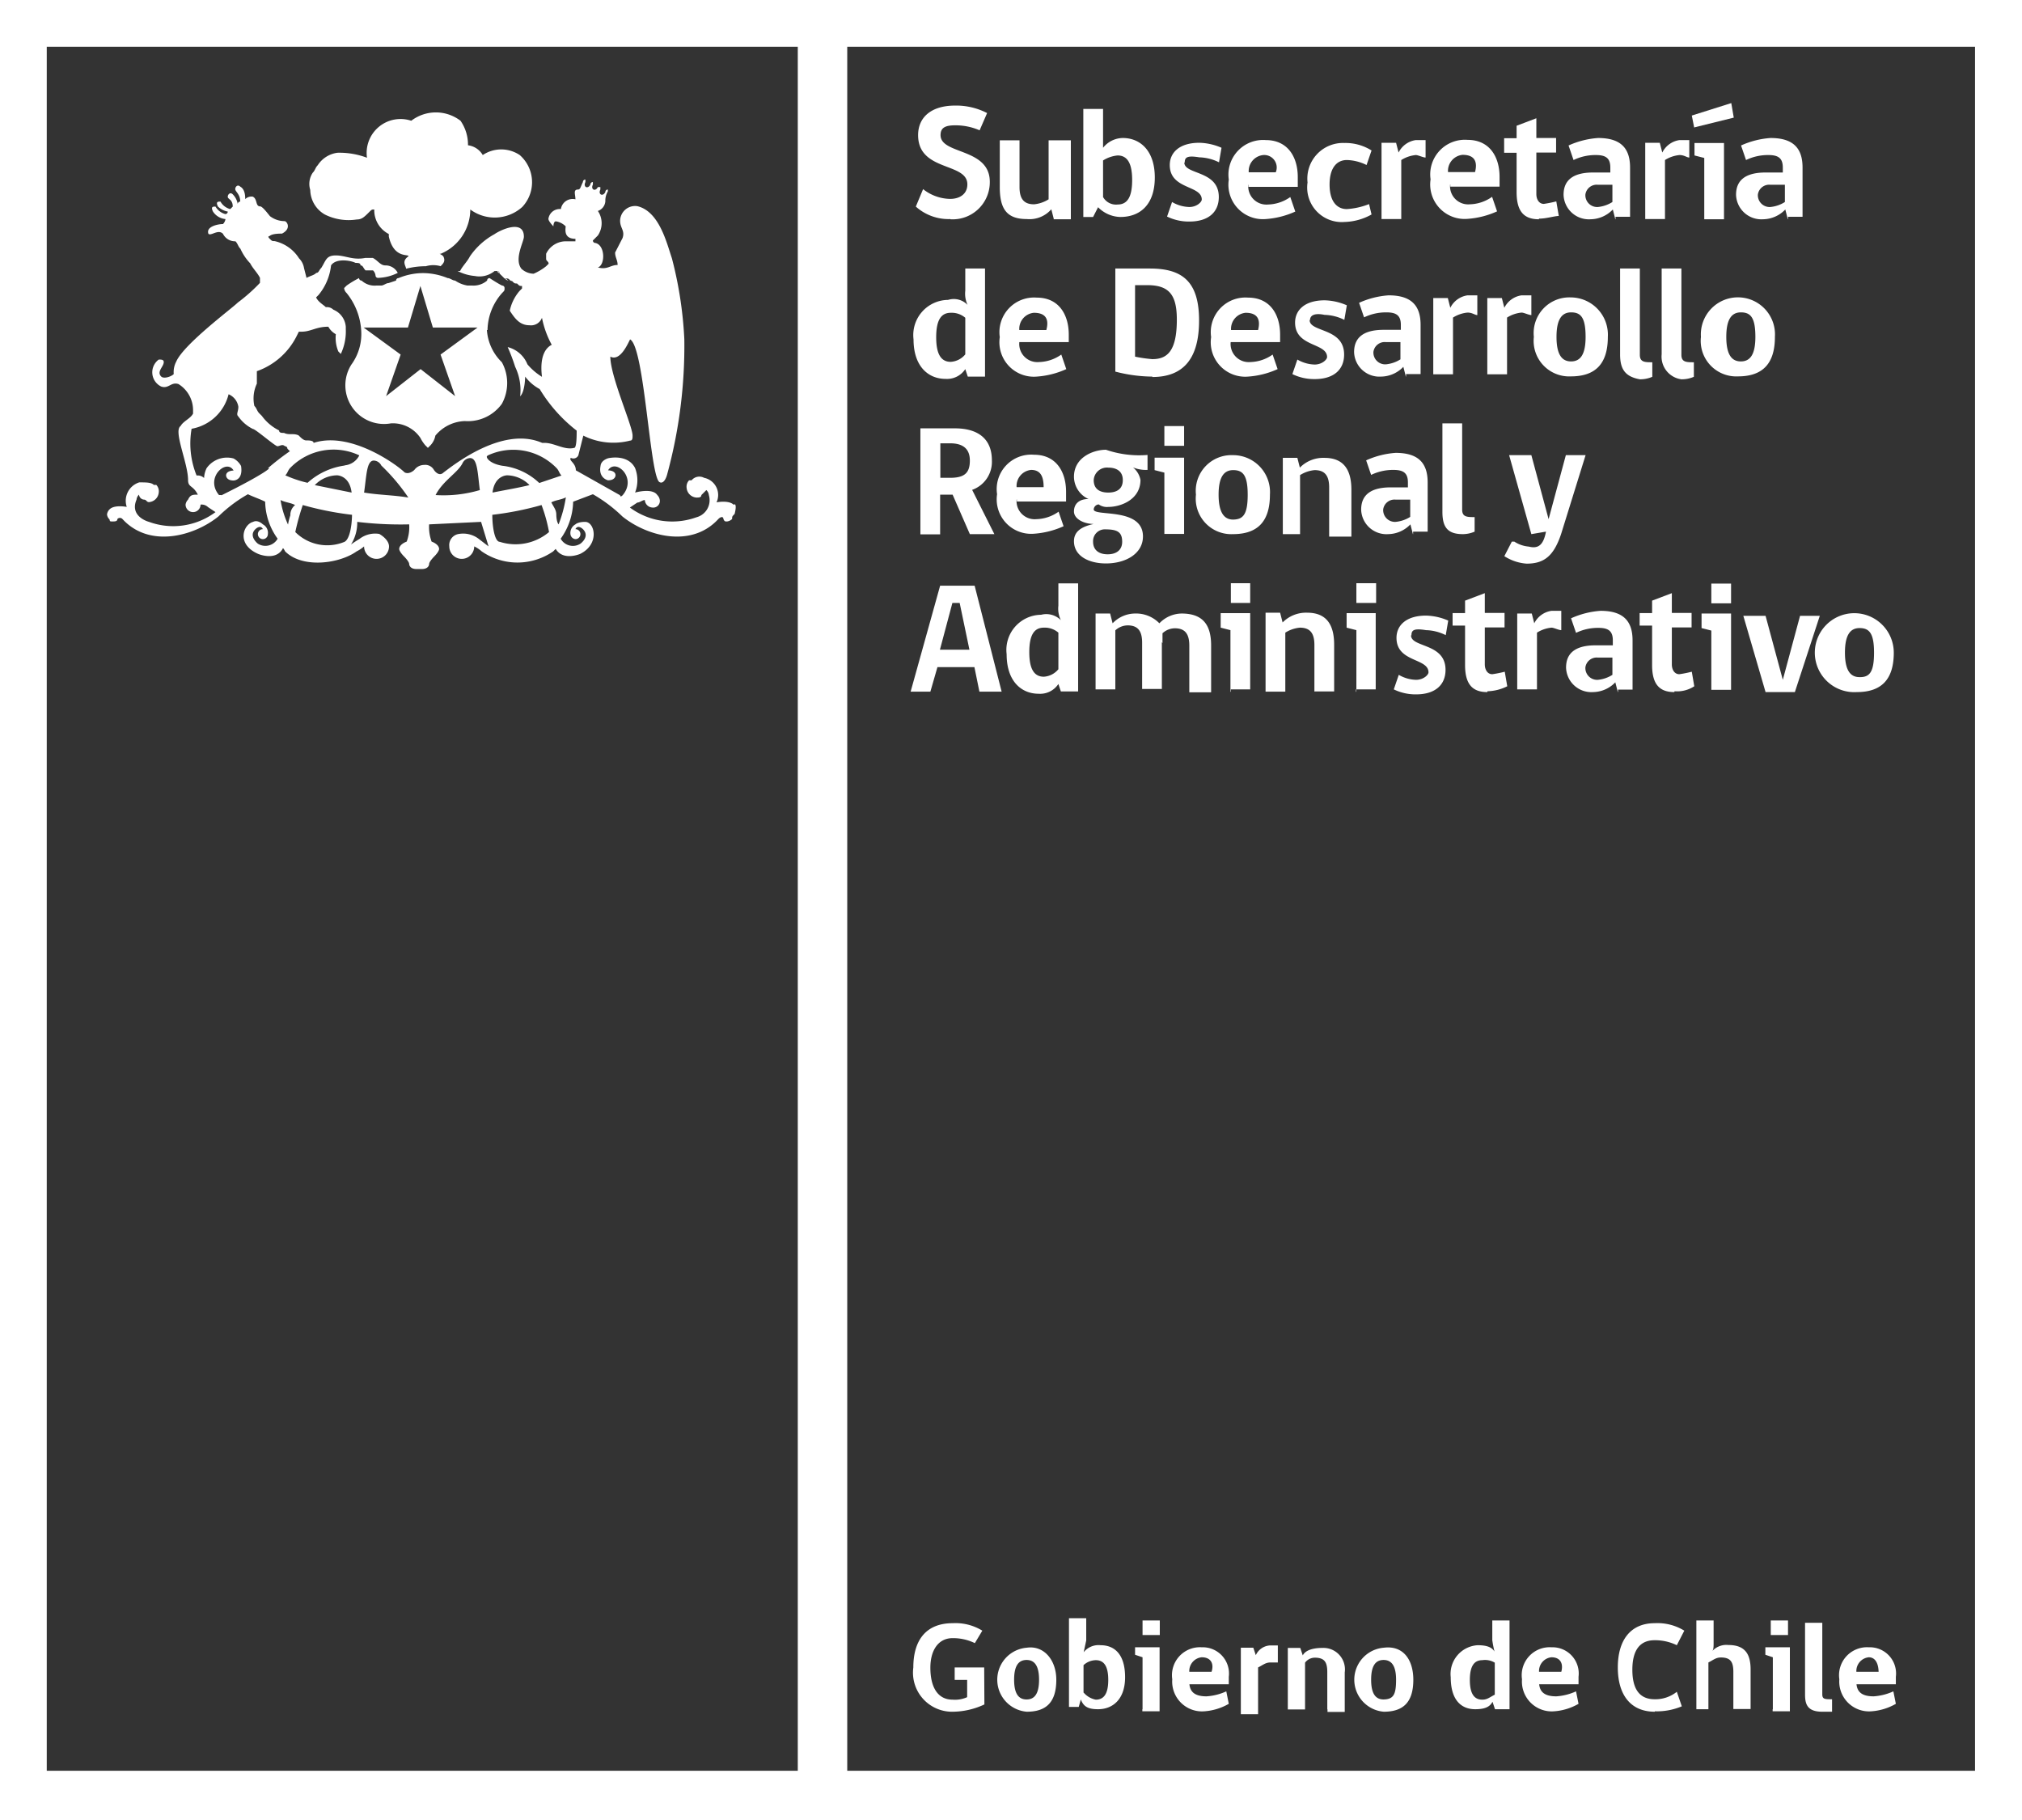<svg xmlns="http://www.w3.org/2000/svg" width="97.3" height="87.57" viewBox="0 0 97.3 87.57"><rect x="0" y="0" width="97.3" height="87.57" fill="#333333" stroke="none"/><g transform="translate(4675.23 2270.146)"><g transform="translate(-4760 -2280.026)"><path d="M84.77,9.88V97.45h97.3V9.88H84.77Zm38.4,85.2H87.02V12.13h36.14V95.08Zm56.64,0H125.54V12.13h54.27Zm-73.83-72.4c.12-.12.24-.24.12-.47-.12-.12-.24-.12-.12-.12a2.312,2.312,0,0,0,1.42-2.13,1.98,1.98,0,0,0,2.5-.12,1.739,1.739,0,0,0-.12-2.5,1.6,1.6,0,0,0-1.78,0,.96.96,0,0,0-.71-.47,2.014,2.014,0,0,0-.36-1.18,1.95,1.95,0,0,0-2.37,0,1.631,1.631,0,0,0-2.13,1.78,3.757,3.757,0,0,0-1.42-.24,1.33,1.33,0,0,0-.95.6c-.12.12-.12.24-.24.36a.963.963,0,0,0-.12.83,1.387,1.387,0,0,0,.7,1.18,2.552,2.552,0,0,0,1.54.24c.24,0,.36-.12.6-.36.12-.12.12-.12.24-.12a1.283,1.283,0,0,0,.7,1.18v.12c.24,1.07.95.83.95.95-.36.24-.12.47-.12.6a3.754,3.754,0,0,1,.95-.12,1.267,1.267,0,0,1,.72,0Z" fill="#fff"/><path d="M108.23,25.76a2.738,2.738,0,0,1,.7-1.78c.12-.12.12-.12.12-.24a.118.118,0,0,0-.12-.12c-.24-.12-.6-.36-.6-.36a.118.118,0,0,0-.12.12,1,1,0,0,1-.7.24h-.24a1.476,1.476,0,0,1-.6-.24c-.12,0-.24-.12-.36-.12a3.166,3.166,0,0,0-1.18-.24,3.076,3.076,0,0,0-1.18.24.118.118,0,0,0-.12.12l-.36.12c-.12,0-.24.12-.36.12h-.24a.922.922,0,0,1-.7-.24.118.118,0,0,1-.12-.12,4.382,4.382,0,0,0-.6.36l-.12.12a.372.372,0,0,0,.12.24,3.169,3.169,0,0,1,.7,1.78,2.5,2.5,0,0,1-.47,1.66,1.86,1.86,0,0,0,1.9,2.83,1.6,1.6,0,0,1,1.42.7,1.726,1.726,0,0,0,.24.36l.12.12.12-.12a.919.919,0,0,0,.24-.47,1.923,1.923,0,0,1,1.42-.7,2.019,2.019,0,0,0,1.78-.83,2.083,2.083,0,0,0,0-2,2.387,2.387,0,0,1-.72-1.55Zm-.48-.12-1.78,1.3.7,2-1.66-1.3-1.66,1.3.7-2-1.78-1.3h2.13l.6-2,.6,2h2.15Zm.95-2.74.12.12A.118.118,0,0,1,108.7,22.9Z" fill="#fff"/><path d="M109.3,23.4c-.12,0-.12-.12-.24-.12A.392.392,0,0,0,109.3,23.4Zm-.48-.37c.12,0,.12.12.24.12C108.94,23.15,108.94,23.15,108.82,23.03Z" fill="#fff"/><path d="M120.08,34.17c-.24-.24-.83-.12-.83-.12a.842.842,0,0,0-.6-1.18.481.481,0,0,0-.6.12h-.12a.441.441,0,0,0-.12.36.51.51,0,0,0,.47.47c.12,0,.24,0,.24-.12l.24-.24a.372.372,0,0,1,.12.24.85.85,0,0,1-.6,1.07,3.425,3.425,0,0,1-3.2-.47l.36-.24c.12,0,.24-.12.36-.12a.383.383,0,0,0,.36.36.318.318,0,0,0,.36-.36.419.419,0,0,0-.12-.24c-.24-.36-1.07-.12-1.07-.12a1.618,1.618,0,0,0,0-1.18c-.36-.7-1.3-.47-1.3-.47-.36.12-.36.36-.36.36-.12.6.36.7.36.7.36,0,.36-.24.36-.24,0-.24-.36-.24-.36-.24.36-.6,1.42.36.7,1.2-.12.12-.12,0-.12,0l-2.13-1.2c0-.36-.36-.47-.24-.6a.263.263,0,0,0,.36-.12l.24-.95a3.237,3.237,0,0,0,2.25.24c.12,0,.12-.12.12-.24,0-.47-1.07-2.84-1.07-3.8.47.24.83-.6.95-.83.7.36.95,6.64,1.42,6.87.24.12.36-.36.36-.36a23.493,23.493,0,0,0,.83-6.52,18.879,18.879,0,0,0-.6-3.9c-.24-.7-.6-2.25-1.66-2.5a.722.722,0,0,0-.83.7c0,.36.24.47.12.83l-.36.7c0,.24.12.36.12.6-.36,0-.47.24-.95.12.36-.12.36-1.07-.12-1.18a.118.118,0,0,1-.12-.12l.24-.24a1.052,1.052,0,0,0,0-1.18.533.533,0,0,0,.36-.47.86.86,0,0,1,.12-.47V19a.118.118,0,0,0-.12.12c-.12.24-.36.12-.24-.12v-.12h-.12c-.12.24-.36.12-.24-.12v-.12a.118.118,0,0,0-.12.12c-.12.24-.36.12-.24-.12v-.12a.118.118,0,0,0-.12.12c-.12.24-.12.36-.24.36-.24,0-.12.24-.12.47a.572.572,0,0,0-.7.47.549.549,0,0,0-.6.47c0,.12.24.36.24.36s0-.24.12-.24a.851.851,0,0,1,.47.24c0,.12-.12.6.47.6v.12H112a1.054,1.054,0,0,0-.95.6v.24c0,.12.12.12.12.24l-.12.12a2.623,2.623,0,0,1-.6.36.89.89,0,0,1-.59-.24c-.36-.47.12-1.3.12-1.54,0-.83-1.07-.36-1.42-.12a3.414,3.414,0,0,0-1.18,1.07c-.12.24-.36.47-.47.7h-.12a2.23,2.23,0,0,0,.83.24,1.146,1.146,0,0,0,.95-.24h.12a.118.118,0,0,1,.12.12l.24.24h.12c.12,0,.12.12.24.12.12.12.12.12.24.12.12.12.12.12.24.12v.12l-.12.12a2.143,2.143,0,0,0-.47.95c.24.36.47.7.95.7a.562.562,0,0,0,.6-.36,4.522,4.522,0,0,0,.47,1.3c-.24.12-.6.47-.47,1.54a2.87,2.87,0,0,1-.7-.6,1.393,1.393,0,0,0-.95-.83,8.783,8.783,0,0,1,.36.95,2.584,2.584,0,0,1,.24,1.42c.24-.24.24-.95.24-.95a2.159,2.159,0,0,0,.7.6,7.32,7.32,0,0,0,1.78,2c0,.24,0,.83-.12.83-.47.12-.95-.24-1.42-.24h-.12c-1.9-.83-4.27,1.07-4.74,1.42-.24.24-.47-.12-.47-.12a.473.473,0,0,0-.47-.24.587.587,0,0,0-.47.24s-.24.24-.47.12c-.36-.36-2.6-2-4.38-1.42,0-.12-.24-.12-.36-.12s-.24-.12-.36-.24c-.24-.12-.47,0-.7-.12-.12,0-.24,0-.24-.12a2.264,2.264,0,0,1-.83-.7l-.12-.12c-.12-.12-.12-.24-.24-.36a1.671,1.671,0,0,1,.12-1.07v-.6a3.405,3.405,0,0,0,1.9-1.66l.12-.24h.12c.47,0,.7-.24,1.3-.24a.9.9,0,0,0,.36.36,1.716,1.716,0,0,0,.12.83l.12.12a2.537,2.537,0,0,0,.24-1.18v-.12a.967.967,0,0,0-.6-.83.441.441,0,0,0-.36-.12c-.12-.12-.36-.24-.47-.47l.12-.12a2.676,2.676,0,0,0,.6-1.42c.24-.36.95-.24,1.18-.12.12,0,.24,0,.24.12.12,0,.12.12.24.24h.36a.419.419,0,0,1,.12.24.118.118,0,0,0,.12.12,2.253,2.253,0,0,0,.95-.24.66.66,0,0,0-.6-.36c-.24,0-.36-.24-.6-.36h-.36c-.6.12-.95-.12-1.42-.12s-.47.24-.7.6c-.12.12-.12.24-.24.24-.12.12-.24.12-.47.24l-.12-.47a.851.851,0,0,0-.24-.47,1.87,1.87,0,0,0-1.18-.83c-.12,0-.12,0-.24-.12s0-.12,0-.12c.12-.12.47-.12.6-.12.47-.24.24-.6.12-.6a1.169,1.169,0,0,1-.7-.24c-.1-.12-.36-.47-.47-.47-.24,0-.12-.36-.36-.47a.441.441,0,0,0-.36.12c0-.12,0-.47-.24-.6-.12-.12-.24,0-.24.12s.24.24.24.6a.118.118,0,0,0-.12.12.851.851,0,0,0-.24-.47c-.12-.12-.24,0-.24.12s.24.12.24.47l-.12.12a.752.752,0,0,1-.47-.36c-.12,0-.24,0-.12.24a.919.919,0,0,0,.47.24.118.118,0,0,1-.12.12.785.785,0,0,1-.47-.36c-.12,0-.24,0-.12.24a.8.8,0,0,0,.6.36.419.419,0,0,1-.12.24c-.24,0-.83.12-.7.47.12.12.47-.24.7,0a.645.645,0,0,0,.6.36c.12.12.12.24.24.36a2.458,2.458,0,0,0,.47.7c.12.24.36.47.47.7v.24a8.3,8.3,0,0,1-1.07.95c-.24.25-2.6,2-2.96,2.84a1.082,1.082,0,0,0-.12.6c-.12.12-.47.24-.6.12-.24-.24.12-.47.12-.7,0-.12-.12-.12-.24-.12a.76.76,0,0,0,.12,1.3c.36.12.47-.24.83-.12a1.48,1.48,0,0,1,.7,1.3v.12c-.12.24-.47.36-.6.6-.36.24.36,1.78.36,2.6,0,.36.24.24.47.7-.24,0-.36,0-.47.24a.419.419,0,0,0-.12.24.36.36,0,0,0,.72,0,.441.441,0,0,1,.36.12l.36.24a3.4,3.4,0,0,1-3.2.47s-.95-.24-.6-1.07a.372.372,0,0,1,.12-.24.26.26,0,0,0,.24.24c.12,0,.12.12.24.12a.51.51,0,0,0,.47-.47.441.441,0,0,0-.12-.36h-.12c-.12-.12-.36-.12-.7-.12a.926.926,0,0,0-.6,1.18s-.6-.12-.83.12a.419.419,0,0,0-.12.24.372.372,0,0,0,.12.24c.02.1.02.1.14.1s.24,0,.24-.12a.166.166,0,0,1,.24,0c1.3,1.42,3.44.83,4.62-.12a6.814,6.814,0,0,1,1.42-1.07c.24.12.6.24.83.36a3.112,3.112,0,0,0,.6,1.78.677.677,0,0,1-.95.24s-.47-.36-.12-.7c0,0,.24-.24.36,0a.24.24,0,1,0,.24.24.459.459,0,0,0-.24-.47s-.24-.24-.47-.12c-.47.12-.83,1.07.24,1.54,0,0,.83.36,1.18-.24,0,0,0-.12.12.12.83.83,2.6.6,3.44,0a1.726,1.726,0,0,0,.36-.24.6.6,0,0,0,1.2,0c0-.24-.24-.47-.47-.6a1.229,1.229,0,0,0-.95.24s-.6.36-.47.36a1.966,1.966,0,0,0,.36-1.18,17.374,17.374,0,0,0,2.5.12,1.973,1.973,0,0,1-.12.83s-.36.12-.36.36c0,0,0,.12.24.36,0,0,.24.24.24.36,0,0,0,.24.36.24h.24c.36,0,.36-.24.36-.24,0-.12.24-.36.24-.36.24-.24.24-.36.24-.36,0-.24-.36-.36-.36-.36a2.019,2.019,0,0,1-.12-.83l2.5-.12.36,1.18-.47-.36a1.231,1.231,0,0,0-.95-.24.542.542,0,0,0-.47.6.6.6,0,0,0,1.2,0,1.485,1.485,0,0,1,.36.24,3.024,3.024,0,0,0,3.44,0l.12-.12c.36.6,1.18.24,1.18.24.95-.47.7-1.54.24-1.54-.36,0-.47.12-.47.12a.473.473,0,0,0-.24.47.267.267,0,0,0,.24.24.24.24,0,0,0,0-.48c.12-.24.36,0,.36,0,.36.36-.12.7-.12.7a.672.672,0,0,1-.95-.24,3.144,3.144,0,0,0,.6-1.78l.95-.36a7.067,7.067,0,0,1,1.42,1.07c1.18.95,3.32,1.54,4.62.12.12-.12.24-.12.24,0,.06.12.06.12.18.12a.419.419,0,0,0,.24-.12c0-.12,0-.12.12-.24.12-.47,0-.47,0-.47ZM95.43,33.7h-.12c-.7-.83.36-1.78.7-1.18,0,0-.36,0-.36.24,0,0,0,.24.36.24,0,0,.47,0,.36-.7a.9.9,0,0,0-.36-.36,1.2,1.2,0,0,0-1.3.47,1.228,1.228,0,0,0-.12.47.441.441,0,0,0-.36-.12,4.1,4.1,0,0,1-.24-2.25,2.231,2.231,0,0,0,1.78-1.66.784.784,0,0,1,.47.6c0,.24-.12.36,0,.47a1.856,1.856,0,0,0,.7.6c.12,0,1.07.83,1.18.83s.24-.12.36,0a.118.118,0,0,1,.12.12l.12.12a12.155,12.155,0,0,0-1.07.83c.25-.1-.1.24-2.24,1.3Zm3.32.95a2.809,2.809,0,0,0-.12.47,4.481,4.481,0,0,1-.36-1.18c.24.12.47.12.7.24a.624.624,0,0,0-.23.47Zm2.6,1.3a2.173,2.173,0,0,1-2.37-.47,11.349,11.349,0,0,1,.36-1.3,15.283,15.283,0,0,0,2.37.47C101.7,35.25,101.58,35.83,101.35,35.95Zm-1.43-2.73a1.509,1.509,0,0,1,1.07-.47s.6,0,.7.83l-1.78-.36Zm1.43-.94a3.341,3.341,0,0,0-1.78.83,5.685,5.685,0,0,1-1.07-.36c.12-.12.12-.24.24-.36a2.906,2.906,0,0,1,3.32-.6.872.872,0,0,1-.7.48Zm.94,1.3c.12-.83.12-1.54.47-1.54a.426.426,0,0,1,.36.24,9.43,9.43,0,0,1,1.3,1.54c-.7-.12-1.42-.12-2.13-.24Zm3.44.12c.36-.7,1.07-1.07,1.3-1.54a.426.426,0,0,1,.36-.24c.36,0,.36.7.47,1.54a6.148,6.148,0,0,1-2.13.24Zm2.5-1.9a2.9,2.9,0,0,1,3.32.6c.12.12.12.24.24.36l-1.07.36a3.07,3.07,0,0,0-1.78-.83c-.7-.12-.83-.48-.7-.48Zm.95.95a1.551,1.551,0,0,1,1.07.47c-.47.12-1.18.24-1.78.36.1-.83.7-.83.7-.83Zm-.36,3.2c-.24,0-.36-.7-.36-1.3a14.838,14.838,0,0,0,2.37-.47,7.453,7.453,0,0,1,.36,1.3A2.5,2.5,0,0,1,108.82,35.95Zm2.84-.83c-.12-.12-.12-.47-.12-.47,0-.24-.12-.36-.24-.6.24-.12.47-.12.7-.24a6.013,6.013,0,0,1-.35,1.3Zm20.5,56.76a3.643,3.643,0,0,1-1.54.36,1.88,1.88,0,0,1-1.9-2.13c0-1.3.6-2.13,1.9-2.13a2.467,2.467,0,0,1,1.42.36l-.36.6a2.383,2.383,0,0,0-1.07-.24c-.7,0-1.07.6-1.07,1.42,0,.95.36,1.54,1.07,1.54a1.424,1.424,0,0,0,.7-.12v-.83h-.6v-.6h1.42l.01,1.78Zm3.44-1.18c0,1.07-.47,1.54-1.42,1.54a1.545,1.545,0,0,1,0-3.08C135.01,89.04,135.6,89.76,135.6,90.7Zm-.83,0c0-.7-.24-.95-.6-.95s-.6.24-.6.95.24.95.6.95S134.77,91.41,134.77,90.7Zm2.13-1.3a.915.915,0,0,1,.83-.36c.7,0,1.18.47,1.18,1.54s-.6,1.54-1.3,1.54c-.47,0-.7-.12-.83-.47l-.1.36h-.47V87.74h.83v1.07l-.13.6Zm0,1.9a1.02,1.02,0,0,0,.6.36c.36,0,.6-.24.6-.95s-.24-.95-.6-.95a.89.89,0,0,0-.59.24v1.3Zm2.85.82v-2.5l-.36-.12v-.36h1.18v3.08h-.83v-.1Zm0-4.27h.83v.7h-.83ZM142,90.8c0,.47.24.7.83.7a2.716,2.716,0,0,0,.95-.24l.12.6a2.742,2.742,0,0,1-1.18.36,1.434,1.434,0,0,1-1.54-1.54,1.345,1.345,0,0,1,1.42-1.54,1.262,1.262,0,0,1,1.3,1.42v.36H142V90.8Zm.6-1.18a.665.665,0,0,0-.6.7h1.07c.12-.36,0-.7-.48-.7Zm3.67.25h-.36c-.24,0-.36.12-.6.24v2.25h-.83v-3.2h.6l.12.36a.8.8,0,0,1,.7-.47h.36v.82Zm2.37,2.25V90.34c0-.47-.12-.7-.6-.7a.587.587,0,0,0-.47.24v2.25h-.83V89.17h.6l.12.36c.12-.24.47-.36.95-.36a1.036,1.036,0,0,1,1.07,1.18v1.9h-.83v-.12Zm4.14-1.42c0,1.07-.47,1.54-1.42,1.54a1.545,1.545,0,0,1,0-3.08C152.31,89.04,152.78,89.76,152.78,90.7Zm-.83,0c0-.7-.24-.95-.6-.95s-.6.24-.6.95.24.95.6.95C151.83,91.64,151.95,91.41,151.95,90.7Zm4.75-1.3a5.2,5.2,0,0,1-.12-.6v-.95h.83v4.27h-.7l-.12-.36c-.12.24-.36.36-.83.36-.7,0-1.18-.47-1.18-1.54a1.386,1.386,0,0,1,1.3-1.54c.48,0,.72.12.83.35Zm0,.48a.9.9,0,0,0-.6-.12c-.36,0-.6.24-.6.95s.24.95.6.95c.24,0,.36-.12.6-.24V89.88Zm2.13.92c0,.47.24.7.83.7a2.716,2.716,0,0,0,.95-.24l.12.6a2.742,2.742,0,0,1-1.18.36,1.434,1.434,0,0,1-1.54-1.54,1.345,1.345,0,0,1,1.42-1.54,1.262,1.262,0,0,1,1.3,1.42v.36h-1.9V90.8Zm.6-1.18a.665.665,0,0,0-.6.7h1.07c.1-.36-.01-.7-.48-.7Zm4.97,2.62c-1.18,0-1.78-.83-1.78-2.13s.6-2.13,1.78-2.13a2.467,2.467,0,0,1,1.42.36l-.36.7a2.383,2.383,0,0,0-1.07-.24c-.7,0-1.07.47-1.07,1.42s.36,1.42,1.07,1.42a1.648,1.648,0,0,0,1.07-.36l.24.7a3.1,3.1,0,0,1-1.3.24Zm2-.12V87.85h.83v1.07c0,.24,0,.36-.12.47a.915.915,0,0,1,.83-.36c.83,0,1.07.47,1.07,1.18v1.9h-.83V90.33c0-.47-.12-.7-.6-.7-.24,0-.36.12-.6.24v2.25h-.6Zm3.68,0v-2.5l-.36-.12v-.36h1.18v3.08h-.83v-.1Zm-.1-4.27h.83v.7h-.83Zm1.65,3.55V87.96h.83V91.4c0,.24.12.24.47.24v.6h-.47c-.72,0-.83-.36-.83-.83Zm2.47-.6c0,.47.24.7.83.7a2.716,2.716,0,0,0,.95-.24l.12.6a2.742,2.742,0,0,1-1.18.36,1.434,1.434,0,0,1-1.54-1.54,1.345,1.345,0,0,1,1.42-1.54,1.262,1.262,0,0,1,1.3,1.42v.36h-1.9V90.8Zm.6-1.18a.665.665,0,0,0-.6.7h1.07c-.01-.36-.13-.7-.48-.7Zm-44.2-69.2a2.357,2.357,0,0,1-1.66-.6l.35-.84a2.142,2.142,0,0,0,1.3.47c.47,0,.83-.24.83-.7,0-1.07-2.37-.6-2.37-2.37,0-.83.6-1.42,1.78-1.42a3.24,3.24,0,0,1,1.54.36l-.36.83a2.9,2.9,0,0,0-1.18-.24c-.48,0-.7.12-.7.47,0,.95,2.37.6,2.37,2.25a1.787,1.787,0,0,1-1.9,1.8Zm4.98,0-.12-.47a1.393,1.393,0,0,1-1.18.47c-.95,0-1.3-.47-1.3-1.54V16.63h.95v2.25c0,.6.24.83.7.83a1.584,1.584,0,0,0,.7-.24V16.63h1.07v3.8h-.84Zm2.37-3.43a1.235,1.235,0,0,1,.95-.47c.83,0,1.54.6,1.54,1.9s-.7,1.9-1.66,1.9a1.551,1.551,0,0,1-1.07-.47l-.24.47h-.47v-5.2h.95V17Zm0,2.37a.713.713,0,0,0,.7.36c.47,0,.7-.36.7-1.18s-.24-1.18-.7-1.18a1.584,1.584,0,0,0-.7.24Z" fill="#fff"/><path d="M141.76,17.7c0,.6,1.66.36,1.66,1.66,0,.7-.47,1.18-1.42,1.18a2.383,2.383,0,0,1-1.07-.24l.24-.7a1.727,1.727,0,0,0,.83.24c.36,0,.6-.24.6-.36,0-.7-1.54-.47-1.54-1.66,0-.6.47-1.07,1.42-1.07a2.812,2.812,0,0,1,1.07.24l-.12.7a2.253,2.253,0,0,0-.95-.24c-.6-.1-.7.01-.7.25Z" fill="#fff"/><path d="M144.84,18.77a.873.873,0,0,0,.95.95,1.93,1.93,0,0,0,1.07-.36l.24.7a4.131,4.131,0,0,1-1.42.36,1.659,1.659,0,0,1-1.78-1.9,1.667,1.667,0,0,1,1.78-1.9c1.07,0,1.54.83,1.54,1.78v.47h-2.37v-.1Zm.72-1.43a.775.775,0,0,0-.7.83h1.3A.6.6,0,0,0,145.56,17.34Z" fill="#fff"/><path d="M150.77,20.2a2.819,2.819,0,0,1-1.3.36,1.663,1.663,0,0,1-1.78-1.9,1.715,1.715,0,0,1,1.78-1.9,2.351,2.351,0,0,1,1.3.36l-.24.7a2.253,2.253,0,0,0-.95-.24c-.47,0-.83.36-.83,1.18s.36,1.18.83,1.18a3.508,3.508,0,0,0,1.07-.24l.12.5Zm2.6-2.74c-.12,0-.36-.12-.47-.12a1.584,1.584,0,0,0-.7.24v2.84h-.95V16.75h.7l.12.47a1.1,1.1,0,0,1,.83-.6h.47v.83Zm1.18,1.3a.873.873,0,0,0,.95.95,1.93,1.93,0,0,0,1.07-.36l.24.7a4.131,4.131,0,0,1-1.42.36,1.659,1.659,0,0,1-1.78-1.9,1.667,1.667,0,0,1,1.78-1.9c1.07,0,1.54.83,1.54,1.78v.47h-2.37v-.1Zm.6-1.43a.775.775,0,0,0-.7.83h1.3C155.87,17.69,155.76,17.33,155.15,17.33Zm3.67,3.1c-.7,0-1.07-.36-1.07-1.3v-1.9h-.6v-.7h.6v-.6l.95-.36v.95h.95v.7h-.95v2c0,.24.12.47.36.47a5.688,5.688,0,0,0,.6-.12l.12.7c-.24.01-.6.13-.95.13Z" fill="#fff"/><path d="M162.5,20.43l-.12-.47a1.509,1.509,0,0,1-1.07.47,1.218,1.218,0,0,1-1.3-1.18c0-.71.47-1.07,1.42-1.07h.83v-.24c0-.47-.24-.6-.7-.6a2.418,2.418,0,0,0-1.07.24l-.24-.7a4.131,4.131,0,0,1,1.42-.36c1.07,0,1.54.47,1.54,1.42v2.37h-.7v.12Zm-.24-1.66h-.6a.549.549,0,0,0-.6.47.567.567,0,0,0,.6.6,1.584,1.584,0,0,0,.7-.24v-.83h-.12Z" fill="#fff"/><path d="M166.06,17.46c-.12,0-.24-.12-.47-.12a1.584,1.584,0,0,0-.7.24v2.84h-.95V16.75h.7l.12.47a1.1,1.1,0,0,1,.83-.6h.47v.83Zm.24-1.42-.12-.6,1.9-.6.12.7-1.9.47Zm.48,4.4V17.48l-.47-.12v-.6h1.42v3.67h-.95Z" fill="#fff"/><path d="M162.5,20.43l-.12-.47a1.509,1.509,0,0,1-1.07.47,1.218,1.218,0,0,1-1.3-1.18c0-.71.47-1.07,1.42-1.07h.83v-.24c0-.47-.24-.6-.7-.6a2.418,2.418,0,0,0-1.07.24l-.24-.7a4.131,4.131,0,0,1,1.42-.36c1.07,0,1.54.47,1.54,1.42v2.37h-.7v.12Zm-.24-1.66h-.6a.549.549,0,0,0-.6.47.567.567,0,0,0,.6.6,1.584,1.584,0,0,0,.7-.24v-.83h-.12Z" transform="translate(8.3)" fill="#fff"/><path d="M131.34,24.57a1.261,1.261,0,0,1-.12-.7V22.8h.95V28h-.83l-.12-.36a1.049,1.049,0,0,1-.95.47c-.83,0-1.54-.6-1.54-1.9a1.691,1.691,0,0,1,1.66-1.9.921.921,0,0,1,.95.25Zm-.12.6a1,1,0,0,0-.7-.24c-.47,0-.7.36-.7,1.18s.24,1.18.7,1.18a.98.98,0,0,0,.7-.36Zm2.6,1.18a.873.873,0,0,0,.95.95,1.93,1.93,0,0,0,1.07-.36l.24.7a4.131,4.131,0,0,1-1.42.36,1.659,1.659,0,0,1-1.78-1.9,1.667,1.667,0,0,1,1.78-1.9c1.07,0,1.54.83,1.54,1.78v.36h-2.38Zm.7-1.42a.775.775,0,0,0-.7.83h1.3C135.25,25.28,135.13,24.93,134.52,24.93Zm5.7,3.07a7.227,7.227,0,0,1-1.78-.24V22.8h1.66c1.54,0,2.37.6,2.37,2.5,0,1.77-.7,2.72-2.25,2.72Zm-.23-4.4h-.6v3.44a6.525,6.525,0,0,0,.83.12c.7,0,1.18-.36,1.18-1.9,0-1.18-.36-1.66-1.42-1.66Zm4,2.75a.873.873,0,0,0,.95.95,1.93,1.93,0,0,0,1.07-.36l.24.7a4.131,4.131,0,0,1-1.42.36,1.659,1.659,0,0,1-1.78-1.9,1.667,1.667,0,0,1,1.78-1.9c1.07,0,1.54.83,1.54,1.78v.36H144Zm.72-1.42a.775.775,0,0,0-.7.83h1.3C145.43,25.28,145.31,24.93,144.71,24.93Zm3.08.35c0,.6,1.66.36,1.66,1.66,0,.7-.47,1.18-1.42,1.18a2.383,2.383,0,0,1-1.07-.24l.24-.7a1.727,1.727,0,0,0,.83.24c.36,0,.6-.24.6-.36,0-.7-1.54-.47-1.54-1.66,0-.6.47-1.07,1.42-1.07a2.812,2.812,0,0,1,1.07.24l-.12.7a2.253,2.253,0,0,0-.95-.24c-.48-.1-.7.02-.7.25ZM152.42,28l-.12-.47a1.509,1.509,0,0,1-1.07.47,1.218,1.218,0,0,1-1.3-1.18c0-.71.47-1.07,1.42-1.07h.83v-.24c0-.47-.24-.6-.7-.6a2.418,2.418,0,0,0-1.07.24l-.24-.7a4.131,4.131,0,0,1,1.42-.36c1.07,0,1.54.47,1.54,1.42v2.37h-.7V28Zm-.36-1.66h-.6a.549.549,0,0,0-.6.47.567.567,0,0,0,.6.6,1.584,1.584,0,0,0,.7-.24v-.83h-.12Zm3.8-1.3c-.12,0-.24-.12-.47-.12a1.584,1.584,0,0,0-.7.24v2.73h-.95V24.22h.7l.12.47a1.1,1.1,0,0,1,.83-.6h.47v.94Zm2.6,0c-.12,0-.36-.12-.47-.12a1.584,1.584,0,0,0-.7.24v2.73h-.95V24.22h.7l.12.47a1.1,1.1,0,0,1,.83-.6h.47v.94Zm3.68,1.05c0,1.3-.6,1.9-1.78,1.9a1.71,1.71,0,0,1-1.78-1.9,1.717,1.717,0,0,1,1.78-1.9A1.794,1.794,0,0,1,162.14,26.09Zm-1.07,0c0-.95-.24-1.18-.7-1.18s-.7.36-.7,1.18.24,1.18.7,1.18S161.07,26.92,161.07,26.09Zm1.66.84V22.8h.95v4.15c0,.36.24.36.6.36v.7a1.456,1.456,0,0,1-.6.12C162.96,28,162.73,27.63,162.73,26.93Zm2,0V22.8h.95v4.15c0,.36.24.36.6.36v.7a1.456,1.456,0,0,1-.6.12A1.1,1.1,0,0,1,164.73,26.93Zm5.45-.84c0,1.3-.6,1.9-1.78,1.9a1.71,1.71,0,0,1-1.78-1.9,1.784,1.784,0,1,1,3.56,0Zm-.94,0c0-.95-.24-1.18-.7-1.18s-.7.36-.7,1.18.24,1.18.7,1.18S169.24,26.92,169.24,26.09Zm-39.23,9.5h-.95v-5.1h1.66c1.07,0,1.78.47,1.78,1.54a1.43,1.43,0,0,1-.95,1.42l1.07,2.13h-1.18l-.83-1.9h-.6v1.9Zm.48-4.38h-.47v1.66h.47c.7,0,.95-.24.95-.83s-.36-.83-.95-.83Zm3.2,2.7a.873.873,0,0,0,.95.95,1.93,1.93,0,0,0,1.07-.36l.24.7a4.131,4.131,0,0,1-1.42.36,1.659,1.659,0,0,1-1.78-1.9,1.659,1.659,0,0,1,1.78-1.9c1.07,0,1.54.83,1.54,1.78v.47H133.7v-.1Zm.7-1.42a.775.775,0,0,0-.7.83h1.3C134.99,32.85,134.87,32.49,134.39,32.49Zm5.6-.7v.7a1.675,1.675,0,0,1-.7-.12,1.02,1.02,0,0,1,.36.6c0,.95-.95,1.3-1.54,1.3a.682.682,0,0,1-.47-.12.26.26,0,0,0-.24.24c0,.36,2.37-.12,2.37,1.3,0,.83-.83,1.3-1.78,1.3-.83,0-1.54-.36-1.54-1.07,0-.47.36-.7.95-.83-.47,0-.95-.24-.95-.6s.24-.6.7-.6a1.184,1.184,0,0,1-.7-1.07c0-.95.95-1.3,1.54-1.3a4.922,4.922,0,0,0,2,.25Zm-2.02,3.56a.567.567,0,0,0-.6.6c0,.36.24.6.7.6s.7-.24.7-.6c0-.48-.24-.6-.83-.6Zm.83-2.37c0-.47-.36-.6-.7-.6a.638.638,0,0,0-.7.6c0,.48.36.6.7.6S138.8,33.46,138.8,32.98Zm2,2.6V32.62l-.47-.12v-.6h1.42v3.67h-.95Zm0-5.2h.95v.95h-.95Zm5.08,3.3c0,1.3-.6,1.9-1.78,1.9a1.71,1.71,0,0,1-1.78-1.9,1.717,1.717,0,0,1,1.78-1.9A1.777,1.777,0,0,1,145.88,33.68Zm-1.07,0c0-.95-.24-1.18-.7-1.18s-.7.36-.7,1.18.24,1.2.7,1.2C144.59,34.87,144.81,34.64,144.81,33.68Zm3.92,1.9V33.33c0-.6-.24-.83-.7-.83a1.584,1.584,0,0,0-.7.24v2.84h-.83V31.91h.7l.12.47a1.58,1.58,0,0,1,1.18-.47c.95,0,1.3.6,1.3,1.54V35.7h-1.07v-.12Zm4.03,0-.12-.47a1.509,1.509,0,0,1-1.07.47,1.218,1.218,0,0,1-1.3-1.18c0-.71.47-1.07,1.42-1.07h.83v-.24c0-.47-.24-.6-.7-.6a2.418,2.418,0,0,0-1.07.24l-.24-.7a4.131,4.131,0,0,1,1.42-.36c1.07,0,1.54.47,1.54,1.42v2.37h-.7v.12Zm-.23-1.66h-.6a.549.549,0,0,0-.6.47.567.567,0,0,0,.6.6,1.584,1.584,0,0,0,.7-.24v-.83h-.12Zm1.65.6V30.25h.95V34.4c0,.36.24.36.6.36v.7a1.456,1.456,0,0,1-.6.12c-.72-.01-.95-.36-.95-1.07Zm4.98.94-.7.12-1.07-3.8h1.07l.83,3.08.83-3.08h.95l-1.18,3.8c-.36,1.07-.83,1.42-1.66,1.42a2.275,2.275,0,0,1-1.07-.36l.36-.7h.12a1.5,1.5,0,0,0,.7.24c.47.12.7-.1.82-.7Zm-29.62,7.7h-.95l1.42-5.1h1.66l1.3,5.1H131.9l-.24-1.18h-1.78Zm1.06-4.27-.6,2.25h1.42l-.47-2.25h-.36Zm5.22.83a1.261,1.261,0,0,1-.12-.7V37.95h.95v5.2h-.83l-.12-.36a1.049,1.049,0,0,1-.95.47c-.83,0-1.54-.6-1.54-1.9a1.691,1.691,0,0,1,1.66-1.9.99.99,0,0,1,.95.26Zm-.12.6a1,1,0,0,0-.7-.24c-.47,0-.7.36-.7,1.18s.24,1.18.7,1.18a.98.98,0,0,0,.7-.36Zm4.98.46v2.25h-.95V40.8c0-.6-.24-.83-.7-.83a.89.89,0,0,0-.59.24v2.84h-.95V39.4h.7l.12.47a1.509,1.509,0,0,1,1.07-.47,1.567,1.567,0,0,1,1.18.47,1.509,1.509,0,0,1,1.07-.47c1.07,0,1.42.6,1.42,1.54v2.25H142V40.94c0-.6-.24-.83-.7-.83a.89.89,0,0,0-.59.24v.47Zm3.3,2.38V40.2l-.47-.12v-.7h1.42v3.67H144v.12Zm0-5.22h.95v.95H144v-.95Zm4.04,5.22V40.91c0-.6-.24-.83-.7-.83a1.584,1.584,0,0,0-.7.24v2.84h-.95v-3.8h.7l.12.47a1.58,1.58,0,0,1,1.18-.47c.95,0,1.3.6,1.3,1.54v2.25h-.94Zm2.02,0V40.2l-.47-.12v-.7h1.4v3.67h-.95v.12Zm0-5.22h.95v.95h-.95Z" fill="#fff"/><path d="M141.76,17.7c0,.6,1.66.36,1.66,1.66,0,.7-.47,1.18-1.42,1.18a2.383,2.383,0,0,1-1.07-.24l.24-.7a1.727,1.727,0,0,0,.83.24c.36,0,.6-.24.6-.36,0-.7-1.54-.47-1.54-1.66,0-.6.47-1.07,1.42-1.07a2.812,2.812,0,0,1,1.07.24l-.12.7a2.253,2.253,0,0,0-.95-.24c-.6-.1-.7.01-.7.25Z" transform="translate(10.91 22.75)" fill="#fff"/><path d="M156.34,43.18c-.7,0-1.07-.36-1.07-1.3v-1.9h-.6v-.6h.6v-.6l.95-.36v.95h.95v.7h-.95v1.78c0,.24.12.47.36.47a5.688,5.688,0,0,0,.6-.12l.12.7a2.253,2.253,0,0,1-.95.24Zm3.56-2.98c-.12,0-.36-.12-.47-.12a1.584,1.584,0,0,0-.7.24v2.73h-.95V39.4h.7l.12.47a1.1,1.1,0,0,1,.83-.6h.47v.94Zm2.72,2.98-.12-.47a1.509,1.509,0,0,1-1.07.47,1.218,1.218,0,0,1-1.3-1.18c0-.71.47-1.07,1.42-1.07h.83v-.24c0-.47-.24-.6-.7-.6a2.418,2.418,0,0,0-1.07.24l-.24-.7a4.131,4.131,0,0,1,1.42-.36c1.07,0,1.54.47,1.54,1.42v2.37h-.7v.12Zm-.36-1.66h-.6a.549.549,0,0,0-.6.47.567.567,0,0,0,.6.6,1.584,1.584,0,0,0,.7-.24v-.83h-.12Z" fill="#fff"/><path d="M165.34,43.18c-.7,0-1.07-.36-1.07-1.3v-1.9h-.6v-.6h.6v-.6l.95-.36v.95h.95v.7h-.95v1.78c0,.24.12.47.36.47a5.688,5.688,0,0,0,.6-.12l.12.7a1.514,1.514,0,0,1-.95.24Zm1.78,0V40.22l-.47-.12v-.7h1.42v3.67h-.95v.12Zm0-5.22h.95v.95h-.95Zm4.03,5.22h-1.42l-1.07-3.67h1.07l.83,3.08.83-3.08h.95l-1.2,3.67Zm4.75-1.9c0,1.3-.6,1.9-1.78,1.9a1.9,1.9,0,1,1,1.78-1.9Zm-.95,0c0-.95-.24-1.18-.7-1.18s-.7.36-.7,1.18.24,1.18.7,1.18C174.73,42.47,174.95,42.23,174.95,41.28Z" fill="#fff"/></g></g></svg>